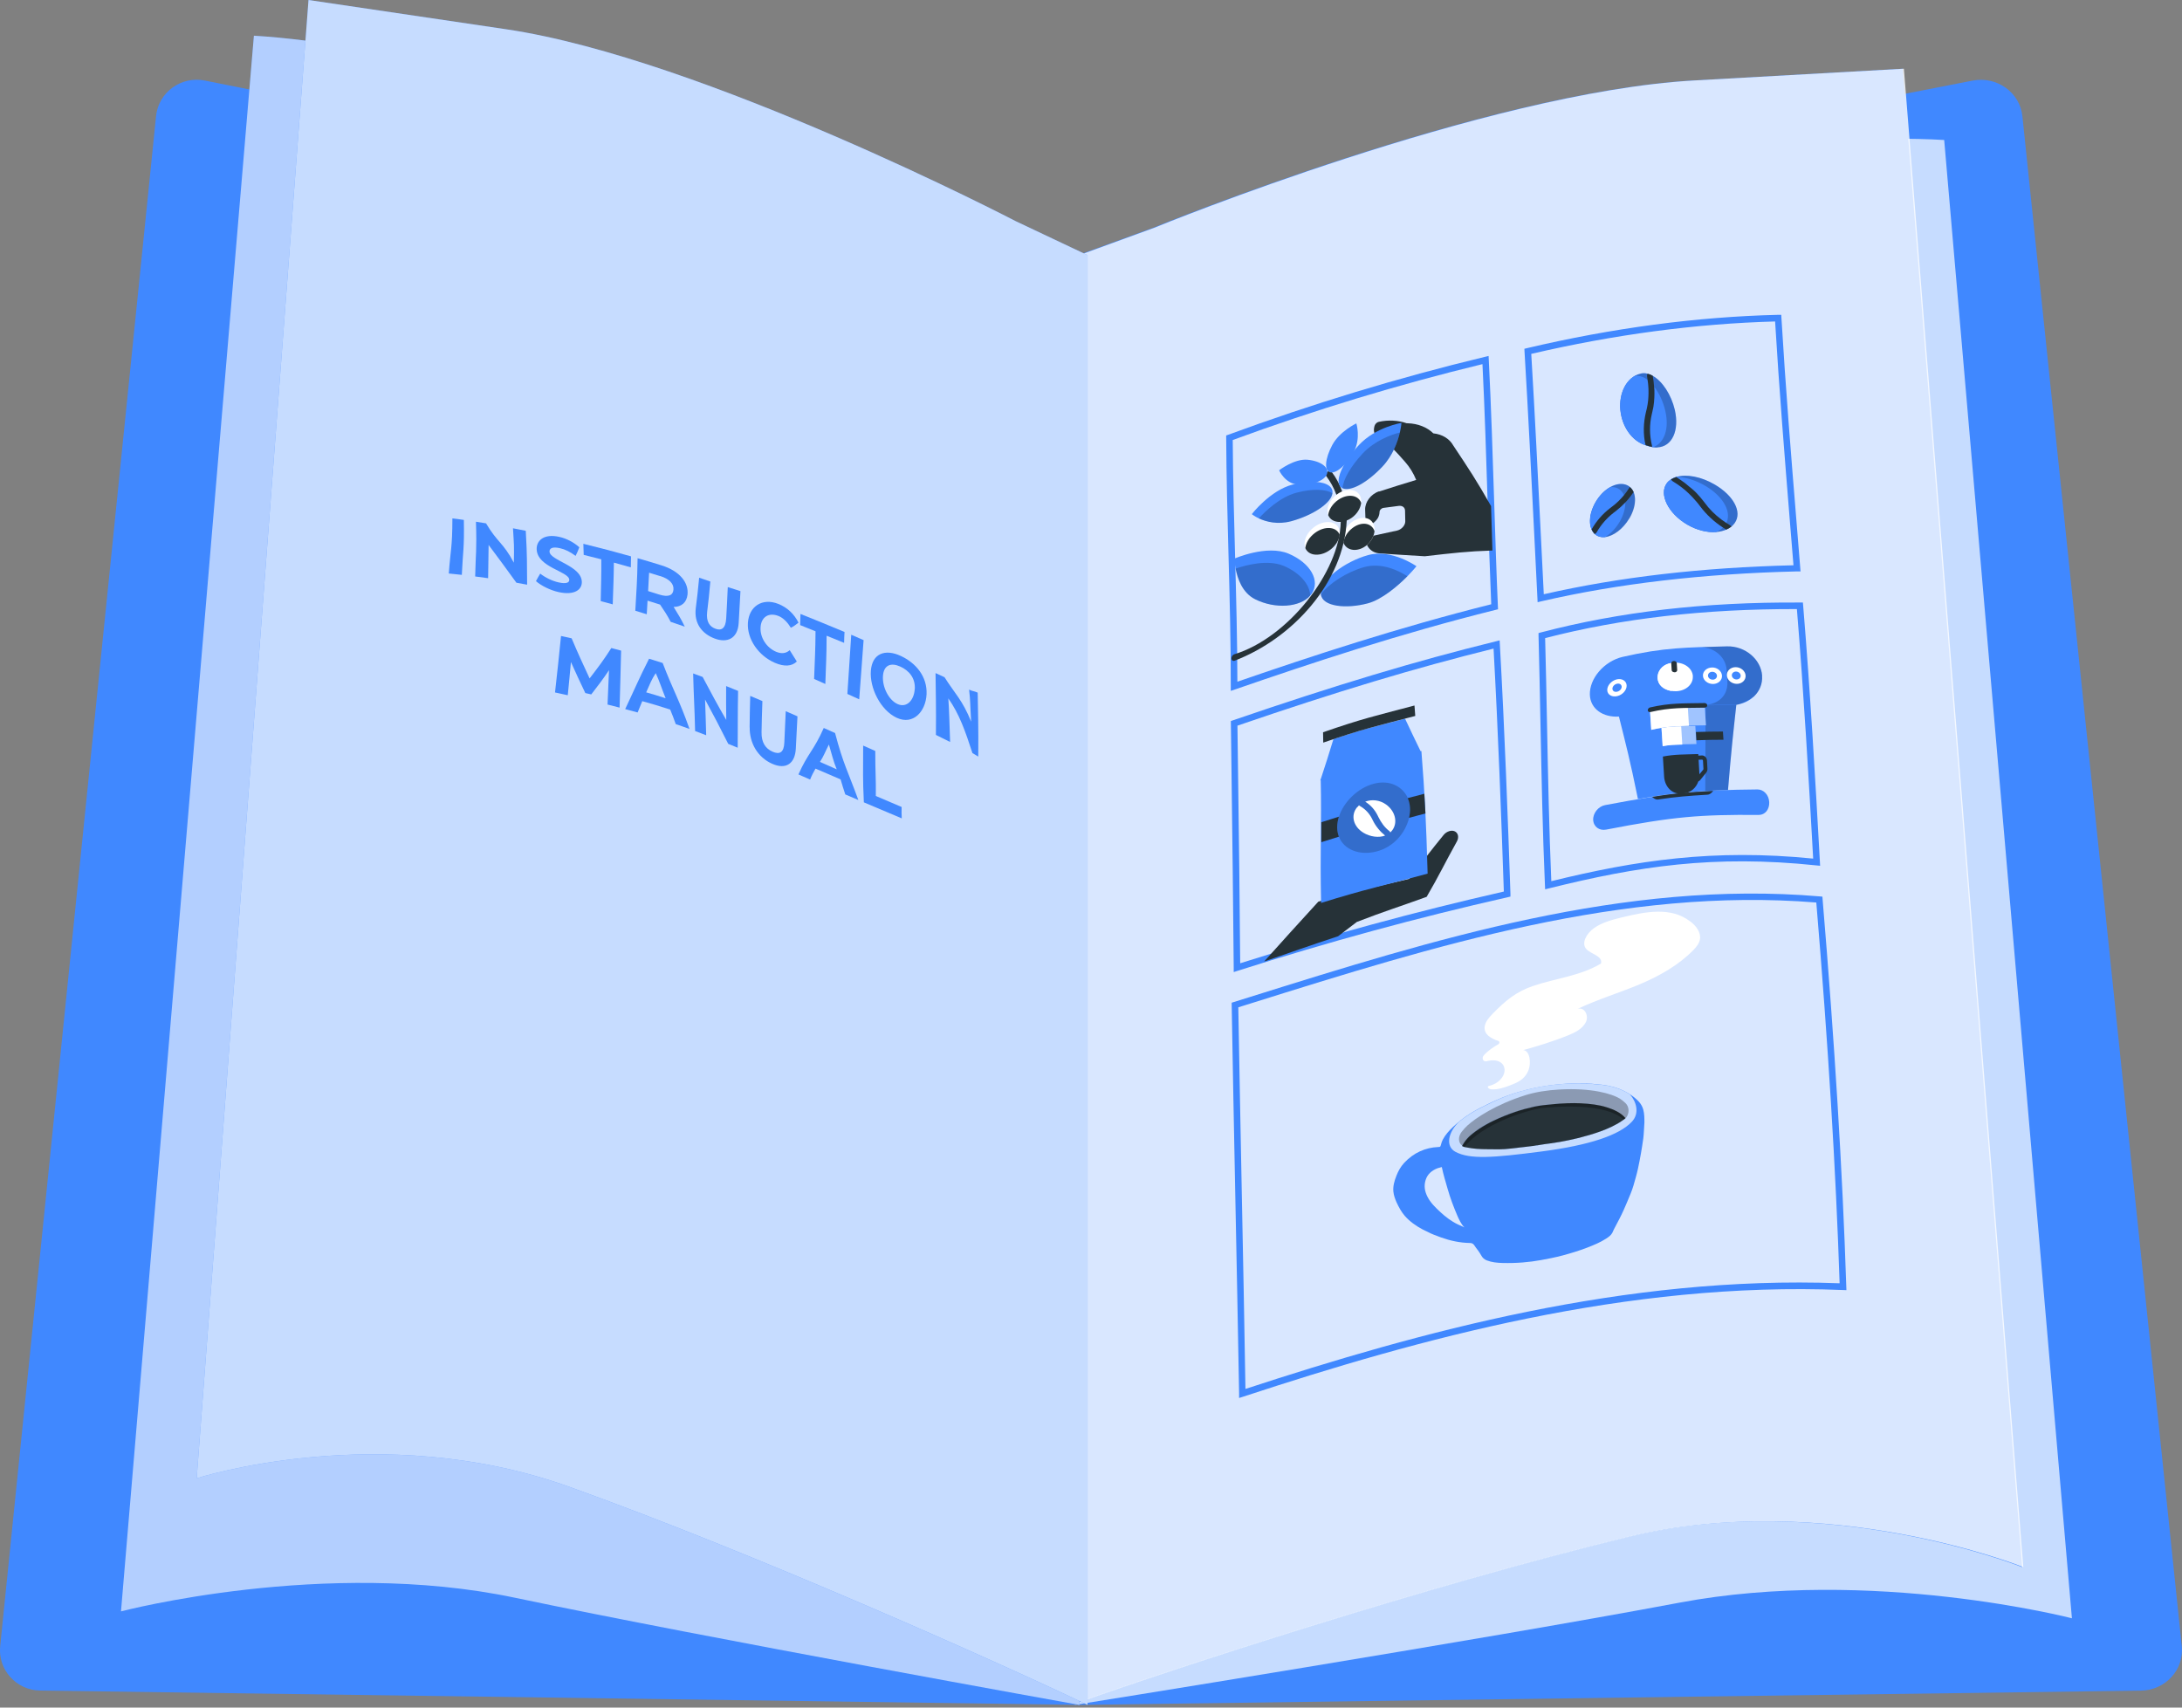 <svg width="69" height="54" viewBox="0 0 69 54" fill="none" xmlns="http://www.w3.org/2000/svg">
<rect x="0" y="0" width="69" height="54" fill="#808080" stroke="none"/>
<path d="M34.091 8.069L62.378 2.549C63.144 2.4 63.874 2.922 63.953 3.673L68.993 52.06C69.07 52.805 68.472 53.454 67.698 53.464L34.089 53.916V8.069H34.091Z" fill="#4088FF"/>
<path d="M33.993 8.202C33.993 8.202 53.147 3.934 61.48 4.427L65.519 51.176C65.519 51.176 59.181 49.539 53.103 50.683C46.854 51.86 33.991 53.914 33.991 53.914V8.202H33.993Z" fill="#4088FF"/>
<path opacity="0.7" d="M33.993 8.202C33.993 8.202 53.147 3.934 61.48 4.427L65.519 51.176C65.519 51.176 59.181 49.539 53.103 50.683C46.854 51.86 33.991 53.914 33.991 53.914V8.202H33.993Z" fill="white"/>
<path d="M36.519 7.181C36.519 7.181 46.935 2.916 53.528 2.545L60.168 2.173L63.945 49.558C63.945 49.558 57.76 47.072 51.417 48.611C45.073 50.149 36.92 52.825 34.133 53.818V8.053L36.519 7.183V7.181Z" fill="#4088FF"/>
<path opacity="0.8" d="M36.556 7.181C36.556 7.181 46.972 2.916 53.565 2.545L60.206 2.173L63.982 49.558C63.982 49.558 57.797 47.072 51.455 48.611C45.11 50.149 36.957 52.825 34.17 53.818V8.053L36.556 7.183V7.181Z" fill="white"/>
<path d="M34.134 8.069L6.474 2.547C5.727 2.398 5.011 2.92 4.935 3.671L0.006 52.058C-0.071 52.803 0.515 53.452 1.272 53.462L34.134 53.914V8.069Z" fill="#4088FF"/>
<path d="M34.135 8.069C34.135 8.069 16.289 1.616 8.029 1.129L3.826 50.958C3.826 50.958 10.278 49.261 16.283 50.526C22.288 51.79 34.137 53.916 34.137 53.916V8.069H34.135Z" fill="#4088FF"/>
<path opacity="0.6" d="M34.135 8.069C34.135 8.069 16.289 1.616 8.029 1.129L3.826 50.958C3.826 50.958 10.278 49.261 16.283 50.526C22.288 51.79 34.137 53.916 34.137 53.916V8.069H34.135Z" fill="white"/>
<path d="M32.117 6.993C32.117 6.993 22.232 1.845 16.003 0.925L9.756 0L6.22 46.749C6.22 46.749 12.024 44.875 17.998 47.017C23.997 49.169 31.738 52.645 34.391 53.914V8.069L32.117 6.993Z" fill="#4088FF"/>
<path opacity="0.7" d="M32.117 6.993C32.117 6.993 22.232 1.845 16.003 0.925L9.756 0L6.22 46.749C6.22 46.749 12.024 44.875 17.998 47.017C23.997 49.169 31.738 52.645 34.391 53.914V8.069L32.117 6.993Z" fill="white"/>
<path d="M38.92 21.847V21.702C38.922 20.314 38.885 18.905 38.848 17.542C38.815 16.331 38.782 15.077 38.775 13.843V13.771L38.844 13.747C41.482 12.775 44.209 11.946 46.951 11.286L47.073 11.257L47.079 11.38C47.154 12.871 47.202 14.387 47.249 15.854C47.284 16.945 47.319 18.074 47.367 19.183L47.371 19.267L47.291 19.287C44.271 20.038 41.437 20.979 39.063 21.8L38.924 21.847H38.92ZM38.982 13.912C38.989 15.122 39.022 16.349 39.055 17.536C39.09 18.854 39.127 20.214 39.129 21.558C41.457 20.754 44.218 19.844 47.156 19.109C47.11 18.027 47.075 16.926 47.042 15.862C46.997 14.436 46.951 12.965 46.879 11.515C44.209 12.163 41.554 12.969 38.982 13.915V13.912Z" fill="#4088FF"/>
<path d="M43.612 15.537C43.351 15.621 43.161 15.879 43.169 16.118C43.175 16.349 43.18 16.464 43.188 16.697C43.188 16.697 43.473 16.552 43.569 16.386C43.61 16.315 43.622 16.245 43.624 16.192C43.624 16.131 43.684 16.069 43.749 16.061C43.935 16.037 44.032 16.024 44.229 15.998C44.345 15.983 44.429 16.045 44.431 16.149C44.434 16.284 44.436 16.352 44.438 16.487C44.44 16.613 44.318 16.748 44.177 16.779C43.745 16.871 43.552 16.912 43.173 16.996C43.182 17.274 43.351 17.481 43.631 17.501C44.156 17.54 44.456 17.552 45.056 17.591C45.928 17.491 46.401 17.434 47.194 17.409C47.175 16.836 47.167 16.556 47.151 16.004C46.695 15.198 46.451 14.833 45.959 14.093C45.837 13.874 45.611 13.735 45.325 13.704C45.125 13.508 44.837 13.395 44.512 13.385C44.5 13.385 44.493 13.385 44.483 13.385C44.214 13.291 43.904 13.274 43.6 13.34C43.542 13.352 43.486 13.405 43.467 13.467C43.434 13.583 43.416 13.761 43.614 13.833C43.809 13.902 44.177 14.318 44.425 14.598C44.576 14.768 44.696 14.962 44.783 15.177C44.297 15.325 44.053 15.4 43.616 15.543L43.612 15.537Z" fill="#263238"/>
<path d="M42.349 15.662C42.306 15.677 42.267 15.662 42.252 15.627C42.178 15.423 42.07 15.23 41.938 15.055C41.911 15.02 41.927 14.96 41.973 14.921C42.02 14.885 42.081 14.883 42.107 14.917C42.248 15.104 42.36 15.308 42.437 15.525C42.451 15.566 42.422 15.623 42.372 15.65C42.364 15.654 42.356 15.658 42.349 15.66V15.662Z" fill="#263238"/>
<path d="M42.364 16.91C42.347 17.07 42.248 17.244 42.08 17.375C41.813 17.583 41.468 17.6 41.319 17.405C41.3 17.383 41.288 17.358 41.277 17.332C41.199 17.135 41.308 16.857 41.548 16.673C41.708 16.55 41.89 16.497 42.041 16.511C42.148 16.521 42.241 16.567 42.301 16.648C42.312 16.661 42.32 16.675 42.326 16.689C42.359 16.755 42.372 16.831 42.364 16.91Z" fill="white"/>
<path d="M42.364 16.91C42.347 17.07 42.248 17.244 42.08 17.375C41.813 17.584 41.468 17.6 41.319 17.405C41.3 17.383 41.288 17.358 41.277 17.332C41.296 17.168 41.401 16.992 41.571 16.861C41.844 16.651 42.182 16.642 42.322 16.837C42.339 16.859 42.353 16.886 42.364 16.91Z" fill="#263238"/>
<path d="M43.467 16.8C43.448 16.962 43.353 17.131 43.208 17.25C42.974 17.44 42.662 17.438 42.523 17.24C42.507 17.215 42.494 17.191 42.484 17.164C42.426 17.011 42.476 16.814 42.604 16.651C42.641 16.603 42.687 16.558 42.736 16.52C42.796 16.473 42.861 16.438 42.925 16.413C43.125 16.337 43.318 16.378 43.413 16.534C43.461 16.61 43.477 16.704 43.465 16.8H43.467Z" fill="white"/>
<path d="M43.466 16.8C43.448 16.961 43.352 17.131 43.208 17.25C42.974 17.44 42.661 17.438 42.523 17.24C42.506 17.215 42.494 17.191 42.483 17.164C42.5 17.002 42.599 16.83 42.759 16.706C43.011 16.507 43.305 16.517 43.431 16.722C43.446 16.747 43.458 16.773 43.466 16.8Z" fill="#263238"/>
<path d="M43.044 15.906C43.024 16.078 42.916 16.26 42.738 16.382C42.473 16.564 42.151 16.548 42.024 16.339C42.016 16.325 42.008 16.309 42.002 16.292C41.919 16.086 42.047 15.791 42.302 15.617C42.577 15.431 42.891 15.458 43.003 15.67C43.04 15.74 43.053 15.822 43.042 15.906H43.044Z" fill="white"/>
<path d="M42.738 16.38C42.473 16.562 42.15 16.546 42.024 16.337C42.016 16.323 42.007 16.306 42.001 16.29C42.02 16.116 42.14 15.928 42.324 15.803C42.599 15.617 42.909 15.644 43.023 15.856C43.032 15.871 43.038 15.887 43.044 15.903C43.023 16.075 42.916 16.257 42.738 16.38Z" fill="#263238"/>
<path d="M42.136 15.572C42.136 15.572 42.136 15.588 42.136 15.597C42.101 15.905 41.532 16.29 40.835 16.482C40.402 16.601 40.032 16.499 39.81 16.395C39.668 16.327 39.585 16.259 39.585 16.259C39.585 16.259 40.164 15.508 40.874 15.324C40.975 15.298 41.073 15.277 41.168 15.263C41.269 15.249 41.364 15.239 41.456 15.236C41.869 15.226 42.145 15.351 42.138 15.572H42.136Z" fill="#4088FF"/>
<g opacity="0.2">
<path d="M40.833 16.48C40.4 16.599 40.03 16.497 39.809 16.392C40.005 16.176 40.469 15.719 41.003 15.58C41.501 15.449 41.93 15.468 42.132 15.597C42.095 15.905 41.528 16.29 40.831 16.483L40.833 16.48Z" fill="black"/>
</g>
<path d="M44.317 13.371C44.317 13.371 44.309 13.495 44.267 13.678C44.199 13.97 44.042 14.41 43.717 14.754C43.224 15.275 42.709 15.55 42.456 15.441C42.438 15.433 42.423 15.425 42.409 15.412C42.256 15.288 42.33 14.964 42.57 14.586C42.632 14.49 42.703 14.389 42.785 14.289C42.843 14.216 42.908 14.144 42.976 14.07C43.508 13.502 44.319 13.373 44.319 13.373L44.317 13.371Z" fill="#4088FF"/>
<g opacity="0.2">
<path d="M44.267 13.678C44.198 13.97 44.041 14.41 43.716 14.754C43.224 15.276 42.709 15.55 42.456 15.441C42.468 15.175 42.711 14.748 43.093 14.339C43.472 13.935 43.985 13.747 44.265 13.678H44.267Z" fill="black"/>
</g>
<path d="M41.96 14.995C41.879 15.208 41.474 15.353 41.053 15.326C40.633 15.298 40.449 14.872 40.449 14.872C40.449 14.872 40.933 14.498 41.351 14.539C41.769 14.58 42.041 14.784 41.96 14.995Z" fill="#4088FF"/>
<path d="M42.062 14.936C42.252 14.987 42.587 14.7 42.813 14.281C43.038 13.861 42.891 13.389 42.891 13.389C42.891 13.389 42.362 13.639 42.13 14.072C41.898 14.504 41.869 14.884 42.062 14.936Z" fill="#4088FF"/>
<path d="M44.793 17.904C44.793 17.904 44.685 18.04 44.505 18.224C44.209 18.526 43.7 18.96 43.258 19.079C42.573 19.263 41.821 19.187 41.77 18.799C41.77 18.786 41.768 18.772 41.768 18.76C41.761 18.34 42.515 17.761 43.26 17.555C44.005 17.348 44.793 17.907 44.793 17.907V17.904Z" fill="#4088FF"/>
<g opacity="0.2">
<path d="M44.505 18.222C44.209 18.525 43.7 18.958 43.257 19.077C42.572 19.261 41.821 19.185 41.77 18.797C42.024 18.451 42.585 18.091 43.133 17.935C43.7 17.774 44.257 18.062 44.503 18.222H44.505Z" fill="black"/>
</g>
<path d="M41.47 18.788C41.457 18.805 41.445 18.821 41.432 18.835C41.109 19.208 40.323 19.267 39.69 18.95C39.278 18.743 39.133 18.287 39.073 17.982C39.038 17.798 39.036 17.665 39.036 17.665C39.036 17.665 40.06 17.215 40.752 17.51C41.443 17.804 41.766 18.373 41.47 18.788Z" fill="#4088FF"/>
<g opacity="0.2">
<path d="M41.432 18.835C41.109 19.21 40.323 19.267 39.69 18.95C39.278 18.743 39.133 18.287 39.073 17.982C39.384 17.874 40.091 17.679 40.605 17.9C41.109 18.119 41.42 18.483 41.432 18.837V18.835Z" fill="black"/>
</g>
<path d="M39.03 20.896C38.981 20.91 38.941 20.875 38.941 20.82C38.941 20.763 38.981 20.707 39.03 20.691C40.711 20.182 42.366 18.099 42.397 16.505C42.397 16.458 42.441 16.409 42.494 16.395C42.546 16.38 42.59 16.409 42.587 16.456C42.496 18.408 40.882 20.192 39.035 20.896H39.03Z" fill="#263238"/>
<path d="M39.013 30.743V30.604C38.996 28.535 38.969 26.432 38.943 24.398L38.922 22.802L38.992 22.778C42.218 21.671 44.782 20.9 47.3 20.282L47.422 20.251L47.429 20.374C47.582 23.115 47.683 25.904 47.764 28.269V28.353L47.683 28.372C44.797 29.026 42.003 29.787 39.145 30.698L39.011 30.741L39.013 30.743ZM39.131 22.948L39.15 24.394C39.176 26.383 39.203 28.437 39.218 30.462C42.007 29.579 44.736 28.836 47.555 28.194C47.476 25.884 47.377 23.179 47.23 20.511C44.774 21.119 42.268 21.871 39.131 22.948Z" fill="#4088FF"/>
<path d="M39.976 30.405C40.609 29.695 40.959 29.315 41.689 28.513C42.883 28.169 43.444 28.059 44.557 27.795C44.987 27.25 45.213 26.938 45.65 26.405C45.697 26.346 45.763 26.303 45.832 26.283C46.047 26.221 46.181 26.41 46.068 26.614C45.693 27.287 45.494 27.713 45.114 28.361C44.211 28.689 43.835 28.797 42.906 29.155C42.67 29.335 42.55 29.425 42.314 29.608C41.341 29.927 40.839 30.111 39.978 30.405H39.976Z" fill="#263238"/>
<path d="M44.948 23.75C45.058 25.168 45.095 25.888 45.145 27.627C43.796 27.997 43.185 28.114 41.776 28.554C41.739 26.878 41.795 26.056 41.764 24.646C43.123 24.192 43.614 24.096 44.946 23.75H44.948Z" fill="#4088FF"/>
<path d="M42.285 26.164C42.285 26.27 42.306 26.369 42.339 26.459C42.117 26.526 42.006 26.561 41.784 26.633C41.784 26.375 41.784 26.248 41.784 26.002C42.008 25.931 42.117 25.894 42.339 25.826C42.304 25.939 42.285 26.052 42.285 26.166V26.164Z" fill="#263238"/>
<path d="M45.041 25.102C45.056 25.346 45.064 25.471 45.076 25.724C44.865 25.782 44.762 25.808 44.557 25.863C44.582 25.757 44.594 25.649 44.588 25.544C44.582 25.432 44.557 25.331 44.516 25.239C44.721 25.186 44.826 25.16 45.039 25.102H45.041Z" fill="#263238"/>
<path opacity="0.2" d="M44.59 25.544C44.596 25.648 44.584 25.757 44.559 25.863C44.441 26.344 44.069 26.788 43.527 26.927C42.982 27.066 42.494 26.862 42.341 26.461C42.308 26.371 42.287 26.272 42.287 26.166C42.287 26.053 42.304 25.939 42.341 25.826C42.49 25.356 42.943 24.916 43.44 24.785C43.934 24.654 44.35 24.861 44.522 25.241C44.563 25.331 44.588 25.434 44.594 25.546L44.59 25.544Z" fill="black"/>
<path d="M42.917 25.53C42.935 25.507 42.956 25.487 42.977 25.466C42.981 25.474 42.987 25.479 42.995 25.483C42.999 25.485 42.999 25.487 43.004 25.489C43.173 25.585 43.301 25.72 43.388 25.894C43.399 25.914 43.403 25.925 43.413 25.945C43.506 26.133 43.641 26.295 43.8 26.424C43.61 26.497 43.333 26.469 43.111 26.332C42.788 26.133 42.706 25.777 42.915 25.528L42.917 25.53Z" fill="white"/>
<path d="M44.021 26.262C44.005 26.285 43.984 26.307 43.963 26.326C43.961 26.309 43.953 26.297 43.939 26.285C43.785 26.168 43.676 26.015 43.589 25.839C43.578 25.818 43.574 25.808 43.564 25.788C43.473 25.605 43.343 25.458 43.171 25.352C43.382 25.27 43.632 25.299 43.829 25.44C44.119 25.646 44.214 26.011 44.023 26.262H44.021Z" fill="white"/>
<path d="M44.923 23.756C44.724 23.345 44.625 23.142 44.431 22.727C43.468 22.979 43.135 23.048 42.167 23.373C42.01 23.885 41.931 24.137 41.763 24.646C41.759 24.66 41.757 24.666 41.751 24.681C43.113 24.224 43.603 24.13 44.936 23.785C44.929 23.772 44.927 23.766 44.921 23.754L44.923 23.756Z" fill="#4088FF"/>
<path d="M44.754 22.641C43.506 22.968 43.09 23.054 41.844 23.484C41.842 23.353 41.84 23.288 41.838 23.157C43.075 22.727 43.481 22.641 44.729 22.311C44.739 22.445 44.743 22.51 44.754 22.643V22.641Z" fill="#263238"/>
<path d="M48.623 19.046L48.617 18.923C48.584 18.273 48.553 17.624 48.52 16.973C48.424 15.054 48.327 13.068 48.209 11.116L48.205 11.03L48.29 11.009C50.988 10.373 53.66 10.017 56.228 9.956H56.327L56.333 10.052C56.462 12.218 56.639 14.414 56.813 16.538L56.937 18.07H56.828C53.871 18.14 51.15 18.457 48.743 19.015L48.623 19.044V19.046ZM48.422 11.191C48.538 13.117 48.633 15.073 48.727 16.965C48.755 17.575 48.786 18.183 48.818 18.792C51.21 18.248 53.796 17.947 56.714 17.876L56.606 16.558C56.437 14.465 56.261 12.304 56.133 10.166C53.637 10.234 51.042 10.58 48.422 11.191Z" fill="#4088FF"/>
<path d="M51.522 16.392C51.324 16.728 51.017 16.955 50.753 16.984C50.668 16.992 50.587 16.982 50.515 16.945C50.221 16.799 50.198 16.315 50.457 15.873C50.581 15.662 50.746 15.498 50.918 15.402C51.106 15.296 51.301 15.271 51.458 15.345C51.756 15.49 51.785 15.95 51.522 16.392Z" fill="#4088FF"/>
<g opacity="0.2">
<path d="M51.525 16.395C51.326 16.728 51.02 16.957 50.755 16.986C50.67 16.994 50.587 16.982 50.519 16.949C50.488 16.933 50.459 16.914 50.434 16.89C50.43 16.888 50.424 16.881 50.42 16.877C50.407 16.865 50.397 16.853 50.387 16.839C50.387 16.839 50.387 16.837 50.387 16.834C50.364 16.808 50.347 16.777 50.333 16.744C50.327 16.73 50.32 16.714 50.314 16.699C50.308 16.685 50.304 16.667 50.3 16.652C50.296 16.638 50.291 16.624 50.291 16.609C50.287 16.589 50.285 16.566 50.283 16.544C50.277 16.444 50.285 16.333 50.316 16.219C50.339 16.135 50.372 16.049 50.413 15.963C50.428 15.934 50.443 15.903 50.461 15.877C50.583 15.666 50.751 15.502 50.923 15.406C51.109 15.302 51.307 15.273 51.463 15.349C51.496 15.365 51.523 15.384 51.547 15.406C51.599 15.449 51.636 15.502 51.663 15.566C51.752 15.777 51.709 16.094 51.529 16.399L51.525 16.395Z" fill="black"/>
</g>
<path d="M51.398 15.889C51.398 16.069 51.344 16.284 51.222 16.493C51.098 16.708 50.929 16.881 50.755 16.986C50.67 16.994 50.587 16.982 50.519 16.949C50.488 16.933 50.459 16.914 50.434 16.89C50.43 16.888 50.424 16.881 50.42 16.877C50.407 16.865 50.397 16.853 50.386 16.838C50.386 16.838 50.386 16.837 50.386 16.834C50.364 16.808 50.347 16.777 50.333 16.744C50.326 16.73 50.32 16.714 50.314 16.699C50.308 16.685 50.304 16.667 50.3 16.652C50.295 16.638 50.291 16.624 50.291 16.609C50.287 16.589 50.285 16.566 50.283 16.544C50.277 16.444 50.287 16.333 50.316 16.219C50.337 16.137 50.372 16.049 50.413 15.963C50.428 15.934 50.442 15.903 50.461 15.877C50.583 15.666 50.751 15.502 50.922 15.406C51.007 15.396 51.088 15.41 51.16 15.445C51.251 15.49 51.318 15.568 51.357 15.662C51.384 15.727 51.4 15.807 51.403 15.891L51.398 15.889Z" fill="#4088FF"/>
<path d="M51.659 15.562C51.58 15.676 51.493 15.787 51.398 15.889C51.305 15.987 51.201 16.081 51.09 16.167C51.065 16.188 51.05 16.198 51.025 16.216C50.808 16.386 50.626 16.595 50.487 16.838C50.473 16.861 50.452 16.877 50.431 16.887C50.427 16.885 50.421 16.879 50.417 16.875C50.405 16.863 50.394 16.851 50.384 16.836C50.384 16.836 50.384 16.835 50.384 16.832C50.361 16.806 50.345 16.775 50.33 16.742C50.483 16.474 50.68 16.249 50.918 16.067C50.943 16.047 50.957 16.036 50.982 16.018C51.123 15.912 51.245 15.791 51.354 15.66C51.414 15.586 51.47 15.51 51.52 15.429C51.526 15.418 51.532 15.41 51.543 15.404C51.594 15.447 51.632 15.5 51.659 15.564V15.562Z" fill="#263238"/>
<path d="M52.409 14.152C52.365 14.154 52.322 14.152 52.278 14.144C52.266 14.142 52.253 14.14 52.239 14.136C52.173 14.123 52.102 14.099 52.036 14.078C51.684 13.972 51.382 13.628 51.275 13.168C51.148 12.628 51.335 12.086 51.711 11.879C51.769 11.846 51.835 11.824 51.904 11.809C51.978 11.793 52.038 11.801 52.102 11.82C52.158 11.832 52.214 11.854 52.266 11.887C52.57 12.057 52.849 12.482 52.961 12.959C53.112 13.616 52.876 14.127 52.411 14.148L52.409 14.152Z" fill="#4088FF"/>
<g opacity="0.2">
<path d="M52.409 14.152C52.365 14.154 52.322 14.152 52.278 14.144C52.266 14.142 52.253 14.14 52.239 14.136C52.173 14.123 52.102 14.099 52.036 14.078C51.684 13.972 51.382 13.628 51.275 13.168C51.148 12.628 51.335 12.086 51.711 11.879C51.769 11.846 51.835 11.824 51.904 11.809C51.978 11.793 52.038 11.801 52.102 11.82C52.158 11.832 52.214 11.854 52.266 11.887C52.57 12.057 52.849 12.482 52.961 12.959C53.112 13.616 52.876 14.127 52.411 14.148L52.409 14.152Z" fill="black"/>
</g>
<path d="M52.276 14.144C52.264 14.142 52.251 14.14 52.237 14.136C52.17 14.123 52.1 14.099 52.034 14.078C51.682 13.972 51.38 13.628 51.272 13.168C51.146 12.628 51.326 12.084 51.709 11.879C51.85 11.879 51.988 11.922 52.1 12.012C52.172 12.071 52.243 12.143 52.307 12.227C52.464 12.429 52.595 12.703 52.661 12.994C52.791 13.559 52.63 14.015 52.274 14.142L52.276 14.144Z" fill="#4088FF"/>
<path d="M52.309 12.227C52.309 12.227 52.309 12.243 52.311 12.274C52.311 12.3 52.313 12.313 52.316 12.339C52.316 12.343 52.316 12.345 52.316 12.348C52.32 12.47 52.316 12.669 52.286 12.857C52.282 12.88 52.278 12.906 52.272 12.929C52.272 12.935 52.268 12.943 52.266 12.951C52.264 12.97 52.26 12.988 52.255 13.006C52.247 13.043 52.241 13.064 52.233 13.101C52.158 13.424 52.158 13.753 52.239 14.089C52.243 14.105 52.241 14.121 52.239 14.134C52.171 14.121 52.104 14.097 52.036 14.076C51.955 13.733 51.968 13.368 52.048 13.035C52.059 12.998 52.063 12.98 52.071 12.941C52.078 12.914 52.084 12.888 52.088 12.861C52.088 12.861 52.088 12.86 52.088 12.857C52.094 12.836 52.098 12.816 52.1 12.796C52.108 12.746 52.115 12.697 52.119 12.652C52.133 12.491 52.131 12.35 52.129 12.327V12.323C52.129 12.303 52.129 12.294 52.127 12.274C52.123 12.186 52.115 12.098 52.1 12.01C52.096 11.973 52.09 11.934 52.084 11.895C52.08 11.867 52.086 11.838 52.1 11.818C52.156 11.83 52.212 11.852 52.264 11.885C52.284 11.998 52.299 12.11 52.305 12.221L52.309 12.227Z" fill="#263238"/>
<path d="M54.86 16.535C54.742 16.705 54.526 16.806 54.268 16.824C53.993 16.844 53.666 16.769 53.353 16.587C52.751 16.235 52.455 15.627 52.708 15.283C52.778 15.187 52.883 15.12 53.01 15.081C53.333 14.985 53.8 15.073 54.224 15.322C54.816 15.668 55.1 16.186 54.858 16.535H54.86Z" fill="#4088FF"/>
<g opacity="0.2">
<path d="M54.857 16.536C54.828 16.579 54.793 16.617 54.752 16.65C54.706 16.689 54.65 16.722 54.588 16.746C54.493 16.789 54.386 16.814 54.268 16.824C53.992 16.845 53.663 16.769 53.355 16.589C52.753 16.239 52.457 15.625 52.707 15.284C52.745 15.232 52.792 15.189 52.848 15.157C52.896 15.126 52.947 15.101 53.005 15.087C53.005 15.087 53.01 15.083 53.011 15.085C53.334 14.987 53.802 15.077 54.226 15.326C54.818 15.672 55.102 16.188 54.859 16.54L54.857 16.536Z" fill="black"/>
</g>
<path d="M54.56 16.595C54.491 16.697 54.39 16.775 54.266 16.826C53.991 16.846 53.664 16.771 53.351 16.589C52.749 16.237 52.453 15.629 52.706 15.285C52.776 15.189 52.882 15.122 53.008 15.083C53.291 15.087 53.618 15.183 53.924 15.363C54.516 15.711 54.798 16.235 54.558 16.597L54.56 16.595Z" fill="#4088FF"/>
<path d="M53.387 15.361C53.365 15.342 53.344 15.326 53.328 15.312C53.342 15.324 53.359 15.334 53.373 15.347C53.379 15.351 53.383 15.357 53.387 15.361Z" fill="white"/>
<path d="M54.753 16.65C54.705 16.689 54.651 16.721 54.589 16.746C54.554 16.726 54.519 16.705 54.484 16.683C54.204 16.5 53.962 16.276 53.766 16.016C53.741 15.983 53.728 15.966 53.703 15.934C53.689 15.915 53.672 15.897 53.658 15.879C53.463 15.643 53.277 15.492 53.252 15.471C53.252 15.471 53.252 15.471 53.139 15.383C53.062 15.324 52.977 15.271 52.892 15.218C52.867 15.201 52.849 15.179 52.845 15.154C52.909 15.126 52.94 15.111 53.002 15.085C53.079 15.132 53.151 15.179 53.221 15.232C53.234 15.24 53.246 15.25 53.261 15.259C53.263 15.263 53.267 15.263 53.271 15.267C53.285 15.279 53.304 15.296 53.327 15.312C53.346 15.326 53.364 15.345 53.387 15.361C53.387 15.361 53.388 15.362 53.389 15.365C53.42 15.392 53.459 15.422 53.505 15.459C53.708 15.627 53.855 15.834 54.01 16.03C54.012 16.034 54.014 16.034 54.016 16.038C54.181 16.23 54.372 16.396 54.589 16.537C54.63 16.564 54.672 16.588 54.715 16.613C54.73 16.623 54.744 16.636 54.751 16.65H54.753Z" fill="#263238"/>
<path d="M48.861 28.124L48.855 27.999C48.781 26.307 48.748 24.586 48.714 22.923C48.696 21.984 48.677 21.043 48.652 20.102V20.02L48.729 19.999C51.218 19.347 53.896 19.036 56.917 19.054H57.012L57.02 19.148C57.246 21.884 57.405 24.656 57.55 27.258L57.556 27.379L57.436 27.367C54.198 27.027 51.8 27.393 48.983 28.093L48.859 28.124H48.861ZM48.861 20.177C48.886 21.092 48.903 22.004 48.921 22.919C48.952 24.539 48.986 26.215 49.056 27.866C51.736 27.207 54.188 26.837 57.337 27.152C57.196 24.615 57.039 21.92 56.822 19.261C53.892 19.255 51.285 19.553 48.861 20.179V20.177Z" fill="#4088FF"/>
<path d="M54.642 24.985C53.528 25.024 52.974 25.065 51.796 25.269C51.542 24.021 51.417 23.549 51.182 22.612C52.715 22.219 53.458 22.213 54.913 22.225C54.805 23.209 54.749 23.706 54.644 24.985H54.642Z" fill="#4088FF"/>
<g opacity="0.2">
<path d="M54.906 22.299C54.521 22.297 54.33 22.299 53.935 22.305C53.929 23.258 53.927 23.756 53.925 25.014C54.217 24.997 54.359 24.991 54.641 24.983C54.746 23.743 54.8 23.256 54.906 22.299Z" fill="black"/>
</g>
<path d="M55.721 21.37C55.74 21.622 55.641 21.853 55.473 22.016C55.469 22.02 55.467 22.023 55.462 22.025C55.462 22.025 55.462 22.026 55.46 22.029C55.34 22.141 55.185 22.225 55.009 22.266C54.974 22.276 54.941 22.282 54.904 22.287C54.885 22.291 54.867 22.293 54.85 22.295C54.815 22.295 54.778 22.299 54.742 22.299C53.445 22.293 52.766 22.287 51.415 22.626C51.34 22.645 51.262 22.657 51.191 22.661C50.695 22.69 50.291 22.422 50.275 21.971C50.267 21.714 50.38 21.446 50.569 21.229C50.755 21.012 51.02 20.842 51.307 20.774C52.613 20.474 53.329 20.474 54.616 20.441C55.187 20.427 55.686 20.85 55.723 21.37H55.721Z" fill="#4088FF"/>
<g opacity="0.2">
<path d="M55.721 21.37C55.739 21.622 55.64 21.853 55.472 22.017C55.468 22.021 55.466 22.023 55.462 22.025C55.313 22.139 55.131 22.223 55.009 22.266C54.968 22.28 54.93 22.289 54.904 22.293C54.897 22.295 54.889 22.295 54.885 22.293C54.471 22.289 54.266 22.291 53.838 22.297C53.989 22.295 54.115 22.268 54.221 22.223C54.508 22.1 54.645 21.841 54.624 21.542C54.614 21.395 54.61 21.321 54.599 21.176C54.572 20.793 54.235 20.486 53.805 20.466C54.136 20.451 54.295 20.447 54.616 20.439C55.187 20.425 55.686 20.848 55.723 21.368L55.721 21.37Z" fill="black"/>
</g>
<path d="M53.61 22.956C53.624 23.179 53.63 23.293 53.645 23.529C53.223 23.543 52.944 23.525 52.577 23.598C52.563 23.359 52.554 23.244 52.54 23.019C52.906 22.942 53.188 22.966 53.608 22.956H53.61Z" fill="#4088FF"/>
<path d="M53.61 22.956C53.624 23.179 53.63 23.293 53.645 23.529C53.223 23.543 52.944 23.525 52.577 23.598C52.563 23.359 52.554 23.244 52.54 23.019C52.906 22.942 53.188 22.966 53.608 22.956H53.61Z" fill="#4088FF"/>
<g opacity="0.5">
<path d="M53.61 22.956C53.624 23.179 53.63 23.293 53.645 23.529C53.223 23.543 52.944 23.525 52.577 23.598C52.563 23.359 52.554 23.244 52.54 23.019C52.906 22.942 53.188 22.966 53.608 22.956H53.61Z" fill="white"/>
</g>
<path d="M53.163 22.97C53.177 23.193 53.184 23.31 53.198 23.547C52.944 23.559 52.79 23.555 52.577 23.598C52.563 23.359 52.554 23.244 52.54 23.019C52.753 22.974 52.906 22.98 53.161 22.97H53.163Z" fill="white"/>
<path d="M55.947 25.368C55.953 25.483 55.918 25.585 55.86 25.656C55.8 25.728 55.715 25.771 55.62 25.771C53.749 25.757 52.913 25.824 50.792 26.235C50.575 26.278 50.391 26.145 50.38 25.928C50.376 25.82 50.417 25.712 50.486 25.628C50.554 25.544 50.651 25.48 50.759 25.46C52.874 25.059 53.71 24.983 55.578 24.965C55.769 24.965 55.936 25.135 55.947 25.366V25.368Z" fill="#4088FF"/>
<path d="M53.531 21.384C53.548 21.634 53.318 21.849 53.002 21.859C52.946 21.859 52.89 21.857 52.838 21.847C52.592 21.8 52.432 21.654 52.418 21.45C52.404 21.245 52.542 21.045 52.782 20.979C52.834 20.965 52.888 20.957 52.944 20.955C53.26 20.94 53.517 21.133 53.533 21.382L53.531 21.384Z" fill="#4088FF"/>
<path d="M53.531 21.384C53.548 21.634 53.318 21.849 53.002 21.859C52.946 21.859 52.89 21.857 52.838 21.847C52.592 21.8 52.432 21.654 52.418 21.45C52.404 21.245 52.542 21.045 52.782 20.979C52.834 20.965 52.888 20.957 52.944 20.955C53.26 20.94 53.517 21.133 53.533 21.382L53.531 21.384Z" fill="white"/>
<path d="M53.221 21.395C53.235 21.601 53.076 21.783 52.838 21.849C52.592 21.802 52.432 21.656 52.418 21.452C52.404 21.247 52.542 21.047 52.782 20.981C53.029 21.024 53.209 21.19 53.223 21.395H53.221Z" fill="white"/>
<path d="M53.907 22.309C53.923 22.554 53.931 22.679 53.946 22.937C53.259 22.949 52.862 22.935 52.218 23.08C52.202 22.82 52.193 22.694 52.177 22.448C52.82 22.301 53.222 22.319 53.907 22.309Z" fill="#4088FF"/>
<g opacity="0.5">
<path d="M53.907 22.309C53.923 22.554 53.931 22.679 53.946 22.937C53.259 22.949 52.862 22.935 52.218 23.08C52.202 22.82 52.193 22.694 52.177 22.448C52.82 22.301 53.222 22.319 53.907 22.309Z" fill="white"/>
</g>
<path d="M53.37 22.322C53.386 22.567 53.395 22.692 53.409 22.952C52.915 22.968 52.662 22.98 52.215 23.081C52.199 22.821 52.19 22.694 52.174 22.448C52.621 22.346 52.873 22.336 53.37 22.322Z" fill="white"/>
<path d="M54.374 21.364C54.382 21.47 54.289 21.558 54.167 21.56C54.045 21.56 53.939 21.478 53.931 21.372C53.925 21.266 54.018 21.178 54.14 21.176C54.262 21.174 54.365 21.257 54.374 21.364Z" fill="#4088FF"/>
<path d="M55.121 21.362C55.129 21.47 55.038 21.556 54.916 21.556C54.794 21.556 54.692 21.468 54.684 21.362C54.676 21.256 54.769 21.168 54.889 21.168C55.009 21.168 55.112 21.256 55.121 21.362Z" fill="#4088FF"/>
<path d="M51.357 21.693C51.363 21.8 51.268 21.912 51.144 21.945C51.017 21.978 50.912 21.916 50.906 21.808C50.899 21.7 50.999 21.587 51.123 21.556C51.247 21.526 51.352 21.587 51.359 21.693H51.357Z" fill="#4088FF"/>
<path d="M54.5 23.393C54.165 23.393 53.995 23.398 53.645 23.41C53.639 23.303 53.635 23.252 53.629 23.148C53.981 23.138 54.148 23.136 54.483 23.134C54.49 23.236 54.494 23.289 54.5 23.393Z" fill="#263238"/>
<path d="M53.913 22.379C53.228 22.391 52.829 22.37 52.187 22.518C52.146 22.528 52.109 22.503 52.106 22.463C52.105 22.424 52.136 22.383 52.177 22.372C52.818 22.225 53.22 22.246 53.903 22.233C53.946 22.233 53.985 22.264 53.987 22.303C53.99 22.342 53.956 22.375 53.911 22.377L53.913 22.379Z" fill="#263238"/>
<path d="M54.172 21.63C54.006 21.632 53.861 21.517 53.851 21.374C53.841 21.231 53.971 21.112 54.137 21.108C54.302 21.104 54.443 21.218 54.453 21.364C54.464 21.509 54.337 21.628 54.172 21.63ZM54.145 21.245C54.066 21.245 54.006 21.302 54.011 21.372C54.015 21.439 54.083 21.495 54.162 21.493C54.24 21.493 54.3 21.435 54.294 21.366C54.29 21.298 54.222 21.243 54.145 21.245Z" fill="white"/>
<path d="M54.923 21.626C54.759 21.626 54.618 21.507 54.608 21.362C54.598 21.217 54.722 21.098 54.885 21.098C55.049 21.098 55.19 21.217 55.2 21.362C55.21 21.507 55.086 21.626 54.923 21.626ZM54.896 21.237C54.819 21.237 54.759 21.294 54.765 21.362C54.769 21.431 54.836 21.487 54.914 21.487C54.991 21.487 55.051 21.431 55.045 21.362C55.041 21.292 54.972 21.237 54.896 21.237Z" fill="white"/>
<path d="M51.148 22.012C50.978 22.055 50.832 21.973 50.825 21.828C50.819 21.683 50.952 21.529 51.119 21.486C51.287 21.444 51.43 21.529 51.438 21.673C51.446 21.816 51.318 21.969 51.148 22.012ZM51.127 21.623C51.047 21.644 50.985 21.716 50.989 21.785C50.993 21.855 51.061 21.894 51.142 21.873C51.223 21.853 51.285 21.781 51.281 21.712C51.276 21.642 51.208 21.603 51.13 21.623H51.127Z" fill="white"/>
<path d="M52.954 21.259C52.907 21.259 52.865 21.233 52.863 21.196C52.857 21.106 52.855 21.061 52.849 20.973C52.847 20.936 52.884 20.905 52.931 20.903C52.979 20.901 53.018 20.93 53.023 20.967C53.029 21.057 53.031 21.1 53.037 21.19C53.039 21.227 53.004 21.259 52.956 21.262L52.954 21.259Z" fill="#263238"/>
<path d="M53.811 23.891C53.77 23.891 53.749 23.893 53.706 23.895C53.706 23.874 53.706 23.866 53.703 23.846C53.261 23.862 52.969 23.85 52.584 23.925C52.599 24.169 52.607 24.296 52.623 24.558C52.642 24.875 52.872 25.122 53.17 25.096C53.201 25.094 53.217 25.092 53.248 25.09C53.463 25.071 53.635 24.914 53.706 24.711C53.73 24.701 53.751 24.687 53.768 24.664C53.842 24.57 53.879 24.525 53.954 24.433C53.981 24.4 53.995 24.355 53.993 24.31C53.987 24.204 53.985 24.151 53.979 24.046C53.972 23.956 53.9 23.887 53.813 23.889L53.811 23.891ZM53.867 24.316C53.867 24.316 53.865 24.335 53.859 24.341C53.811 24.398 53.786 24.427 53.739 24.486C53.739 24.48 53.739 24.474 53.739 24.468C53.728 24.286 53.724 24.198 53.714 24.026C53.755 24.026 53.778 24.024 53.819 24.022C53.836 24.022 53.852 24.036 53.852 24.052C53.859 24.157 53.861 24.21 53.867 24.316Z" fill="#263238"/>
<path d="M52.427 25.284C53.011 25.196 53.371 25.169 53.996 25.131C54.097 25.125 54.174 25.012 54.174 25.012C53.408 25.053 52.992 25.079 52.247 25.2C52.247 25.2 52.334 25.296 52.427 25.284Z" fill="#263238"/>
<path d="M44.062 37.683C44.074 37.802 44.114 37.912 44.161 38.019C44.232 38.172 44.312 38.323 44.424 38.452C44.573 38.622 44.77 38.765 44.995 38.884C45.004 38.888 45.138 38.95 45.146 38.956C45.279 39.029 45.428 39.08 45.575 39.134C45.86 39.236 46.166 39.303 46.483 39.308C46.547 39.308 46.587 39.332 46.618 39.377C46.653 39.437 46.7 39.49 46.74 39.545C46.773 39.594 46.808 39.641 46.835 39.692C46.874 39.768 46.93 39.825 47.015 39.858C47.172 39.919 47.348 39.936 47.511 39.94C47.954 39.952 48.368 39.915 48.732 39.848C48.921 39.813 49.185 39.764 49.421 39.7C49.676 39.631 49.937 39.553 50.195 39.453C50.4 39.373 50.607 39.289 50.795 39.166C50.874 39.115 50.947 39.06 50.988 38.982C51.009 38.941 51.019 38.902 51.042 38.864C51.102 38.749 51.162 38.634 51.22 38.524C51.309 38.352 51.385 38.176 51.458 38.002C51.528 37.834 51.605 37.663 51.654 37.491C51.704 37.315 51.758 37.137 51.797 36.955C51.863 36.648 51.919 36.331 51.965 35.999C51.985 35.846 51.987 35.662 52 35.496C52 35.365 52 35.226 51.965 35.093C51.94 35.001 51.894 34.917 51.83 34.845C51.652 34.653 51.431 34.522 51.193 34.43C50.967 34.344 50.727 34.303 50.485 34.287C50.382 34.281 50.282 34.262 50.181 34.258C48.418 34.211 47.294 34.8 47.096 34.894C46.889 34.993 46.673 35.099 46.462 35.234C46.274 35.353 46.1 35.494 45.937 35.649C45.815 35.764 45.703 35.891 45.626 36.036C45.597 36.091 45.581 36.144 45.566 36.202C45.546 36.269 45.546 36.271 45.477 36.273C45.08 36.29 44.703 36.451 44.403 36.775C44.29 36.897 44.215 37.036 44.161 37.174C44.091 37.347 44.045 37.519 44.062 37.683ZM47.035 36.345C46.818 36.345 46.597 36.333 46.384 36.29C46.332 36.279 46.276 36.275 46.235 36.245C46.235 36.245 46.326 36.048 46.526 35.88C46.607 35.815 46.69 35.752 46.775 35.696C46.924 35.598 47.077 35.512 47.23 35.439C47.462 35.328 47.698 35.236 47.915 35.16C48.128 35.087 48.321 35.038 48.513 34.995C48.687 34.956 48.906 34.935 49.134 34.913C49.407 34.888 49.724 34.874 49.986 34.886C50.27 34.901 50.551 34.929 50.814 35.013C51.029 35.081 51.257 35.179 51.404 35.355C51.398 35.361 51.391 35.365 51.385 35.371C51.364 35.389 51.344 35.406 51.323 35.42C51.267 35.463 51.207 35.5 51.147 35.533C50.917 35.664 50.667 35.76 50.421 35.84C50.363 35.858 50.305 35.876 50.249 35.893C50.216 35.903 50.185 35.913 50.152 35.919C49.964 35.975 49.775 36.018 49.589 36.056C49.407 36.095 49.219 36.13 49.035 36.153C48.892 36.171 48.724 36.196 48.614 36.216C48.604 36.216 48.598 36.218 48.592 36.216C48.59 36.22 48.585 36.216 48.579 36.218C48.554 36.222 48.542 36.224 48.517 36.23C48.368 36.249 48.209 36.267 48.047 36.286C47.903 36.302 47.749 36.325 47.594 36.335C47.414 36.347 47.23 36.339 47.04 36.339L47.035 36.345ZM45.082 37.315C45.136 37.143 45.26 37.022 45.457 36.944C45.473 36.938 45.527 36.922 45.593 36.906C45.643 37.149 45.715 37.374 45.777 37.595C45.86 37.888 45.968 38.172 46.084 38.442C46.117 38.52 46.214 38.737 46.311 38.815C46.28 38.8 46.142 38.739 46.1 38.72C45.891 38.62 45.715 38.483 45.554 38.336C45.391 38.186 45.227 38.027 45.132 37.83C45.059 37.679 45.02 37.511 45.082 37.315Z" fill="#4088FF"/>
<path opacity="0.7" d="M46.025 36.425C46.485 36.67 47.219 36.613 48.755 36.413C50.292 36.212 51.207 35.891 51.6 35.477C51.861 35.203 51.739 34.831 51.546 34.612C51.434 34.538 51.315 34.479 51.19 34.432C50.965 34.346 50.727 34.305 50.483 34.291C50.381 34.285 50.28 34.264 50.178 34.262C48.407 34.205 47.292 34.806 47.095 34.901C46.886 34.999 46.673 35.105 46.462 35.238C46.35 35.31 46.243 35.387 46.139 35.473C45.804 35.792 45.69 36.247 46.028 36.427L46.025 36.425ZM46.232 36.243C46.232 36.243 46.321 36.046 46.522 35.88C46.603 35.813 46.685 35.752 46.77 35.694C46.921 35.594 47.075 35.51 47.228 35.437C47.457 35.328 47.695 35.234 47.91 35.16C48.126 35.087 48.318 35.038 48.509 34.995C48.684 34.956 48.9 34.935 49.129 34.915C49.403 34.89 49.719 34.876 49.982 34.888C50.265 34.901 50.543 34.933 50.807 35.015C51.025 35.083 51.25 35.181 51.397 35.357C51.391 35.363 51.387 35.367 51.381 35.373C51.36 35.394 51.339 35.41 51.317 35.424C51.263 35.467 51.203 35.504 51.143 35.537C50.911 35.67 50.665 35.764 50.416 35.844C50.358 35.862 50.301 35.88 50.243 35.897C50.212 35.907 50.178 35.915 50.147 35.923C49.961 35.975 49.773 36.022 49.585 36.061C49.4 36.099 49.216 36.132 49.03 36.157C48.885 36.175 48.72 36.2 48.61 36.218C48.602 36.218 48.596 36.22 48.587 36.222C48.583 36.222 48.579 36.222 48.577 36.224C48.56 36.226 48.542 36.23 48.525 36.232C48.521 36.232 48.517 36.232 48.513 36.232C48.364 36.253 48.206 36.271 48.043 36.29C47.898 36.306 47.745 36.327 47.59 36.337C47.41 36.349 47.224 36.343 47.033 36.343C46.816 36.343 46.597 36.331 46.381 36.288C46.33 36.277 46.274 36.273 46.232 36.241V36.243Z" fill="white"/>
<path d="M46.237 36.243C46.278 36.273 46.334 36.278 46.386 36.288C46.599 36.331 46.82 36.343 47.037 36.343C47.228 36.343 47.412 36.351 47.592 36.339C47.749 36.329 47.902 36.306 48.045 36.29C48.206 36.271 48.366 36.255 48.515 36.234C48.54 36.23 48.552 36.228 48.577 36.222C48.581 36.222 48.587 36.222 48.589 36.22C48.596 36.22 48.604 36.22 48.612 36.22C48.722 36.2 48.889 36.175 49.032 36.157C49.216 36.134 49.405 36.099 49.587 36.061C49.775 36.022 49.963 35.979 50.15 35.923C50.183 35.915 50.214 35.907 50.247 35.897C50.303 35.88 50.363 35.862 50.419 35.844C50.667 35.764 50.915 35.668 51.145 35.537C51.205 35.502 51.265 35.465 51.321 35.424C51.342 35.41 51.362 35.392 51.383 35.375C51.389 35.369 51.395 35.365 51.401 35.359C51.255 35.183 51.027 35.085 50.812 35.017C50.549 34.933 50.27 34.905 49.984 34.89C49.721 34.878 49.405 34.89 49.132 34.917C48.902 34.937 48.684 34.96 48.511 34.999C48.32 35.042 48.126 35.091 47.913 35.164C47.697 35.238 47.459 35.332 47.228 35.443C47.077 35.514 46.922 35.602 46.773 35.7C46.688 35.756 46.603 35.819 46.524 35.885C46.324 36.05 46.232 36.249 46.232 36.249L46.237 36.243Z" fill="#263238"/>
<path opacity="0.3" d="M46.224 35.788C46.286 35.711 46.355 35.637 46.402 35.594C46.665 35.353 47.304 34.929 48.229 34.636C48.546 34.536 48.925 34.475 49.318 34.454C50.336 34.397 50.971 34.59 51.222 34.741C51.269 34.77 51.335 34.821 51.4 34.882C51.524 35.001 51.532 35.203 51.42 35.349C51.398 35.371 51.375 35.392 51.35 35.41C50.783 34.874 49.237 34.986 48.714 35.044C48.19 35.14 46.88 35.553 46.317 36.263C46.291 36.255 46.264 36.245 46.239 36.23C46.108 36.136 46.102 35.944 46.224 35.788Z" fill="black"/>
<path d="M53.448 29.139C52.84 28.672 52.052 28.824 51.251 29.02C50.961 29.092 50.649 29.176 50.402 29.354C50.156 29.532 50.007 29.83 50.156 30.004C50.303 30.176 50.694 30.229 50.626 30.471C49.974 30.862 49.186 30.941 48.492 31.175C47.942 31.361 47.605 31.643 47.195 32.065C47.083 32.179 46.969 32.314 46.949 32.462C46.916 32.709 47.147 32.842 47.383 32.92C47.427 32.934 47.423 33.002 47.377 33.026C47.218 33.116 47.059 33.221 46.926 33.368C46.926 33.368 46.926 33.368 46.924 33.37C46.841 33.458 46.903 33.593 47.011 33.56C47.023 33.556 47.038 33.552 47.05 33.55C47.34 33.48 47.568 33.601 47.578 33.826C47.586 34.051 47.373 34.278 47.081 34.342C47.009 34.358 47.063 34.442 47.164 34.448C47.367 34.461 47.572 34.393 47.758 34.321C47.981 34.236 48.207 34.137 48.321 33.875C48.437 33.614 48.373 33.215 48.166 33.208C48.581 33.096 49.097 32.94 49.591 32.74C49.809 32.652 50.04 32.535 50.146 32.329C50.251 32.122 50.113 31.84 49.889 31.903C50.535 31.6 51.216 31.394 51.849 31.128C52.484 30.862 53.086 30.516 53.544 30.049C53.645 29.947 53.736 29.832 53.757 29.701C53.792 29.491 53.641 29.284 53.453 29.139H53.448Z" fill="white"/>
<path d="M39.183 44.206V44.066C39.146 41.949 39.104 39.831 39.061 37.714C39.022 35.737 38.982 33.761 38.949 31.784V31.709L39.506 31.535C45.331 29.71 51.355 27.821 57.542 28.347L57.629 28.355L57.635 28.441C58.018 33.02 58.264 37.024 58.384 40.688L58.388 40.799L58.276 40.795C51.448 40.517 44.859 42.344 39.316 44.167L39.181 44.21L39.183 44.206ZM39.158 31.856C39.191 33.808 39.231 35.758 39.268 37.709C39.309 39.78 39.351 41.85 39.384 43.923C44.886 42.121 51.406 40.326 58.173 40.582C58.053 36.975 57.811 33.034 57.436 28.541C51.319 28.044 45.347 29.916 39.568 31.727L39.156 31.856H39.158Z" fill="#4088FF"/>
<path d="M14.306 16.393C14.449 16.411 14.521 16.419 14.668 16.442C14.685 17.366 14.637 17.432 14.604 18.179C14.439 18.16 14.356 18.152 14.192 18.136C14.246 17.385 14.304 17.326 14.306 16.393Z" fill="#4088FF"/>
<path d="M16.626 16.785C16.676 17.667 16.659 17.767 16.669 18.49C16.535 18.465 16.467 18.453 16.33 18.428C15.968 17.925 15.79 17.688 15.451 17.233C15.446 17.628 15.44 17.837 15.436 18.285C15.273 18.261 15.19 18.25 15.026 18.23C15.043 17.489 15.08 17.416 15.051 16.499C15.177 16.52 15.242 16.53 15.37 16.55C15.728 17.158 15.91 17.154 16.249 17.794C16.262 17.219 16.253 17.246 16.222 16.706C16.382 16.736 16.462 16.753 16.624 16.785H16.626Z" fill="#4088FF"/>
<path d="M16.95 18.375C17.004 18.275 17.029 18.228 17.083 18.14C17.234 18.258 17.457 18.373 17.668 18.418C17.908 18.471 18.004 18.424 18.002 18.336C17.997 18.068 16.99 17.947 16.971 17.37C16.961 17.107 17.186 16.863 17.695 16.98C17.921 17.031 18.153 17.156 18.32 17.307C18.275 17.428 18.25 17.479 18.202 17.579C18.037 17.454 17.865 17.37 17.708 17.336C17.463 17.28 17.375 17.344 17.377 17.442C17.387 17.731 18.395 17.884 18.399 18.408C18.401 18.647 18.167 18.833 17.668 18.725C17.391 18.663 17.108 18.518 16.948 18.377L16.95 18.375Z" fill="#4088FF"/>
<path d="M19.016 17.688C18.795 17.631 18.683 17.602 18.458 17.547C18.456 17.422 18.453 17.356 18.447 17.197C19.066 17.35 19.372 17.43 19.954 17.594C19.954 17.747 19.952 17.815 19.948 17.942C19.736 17.882 19.629 17.852 19.412 17.792C19.407 18.338 19.393 18.547 19.376 19.112C19.225 19.071 19.149 19.05 18.996 19.009C19.006 18.443 19.018 18.23 19.014 17.686L19.016 17.688Z" fill="#4088FF"/>
<path d="M21.209 19.666C21.085 19.429 21.017 19.335 20.874 19.12C20.866 19.118 20.86 19.116 20.851 19.112C20.69 19.061 20.617 19.038 20.477 18.995C20.466 19.161 20.464 19.232 20.452 19.425C20.284 19.373 20.233 19.357 20.09 19.314C20.125 18.625 20.15 18.465 20.162 17.653C20.448 17.735 20.533 17.759 20.916 17.878C21.505 18.06 21.782 18.434 21.741 18.803C21.714 19.048 21.557 19.191 21.302 19.194C21.453 19.441 21.524 19.547 21.654 19.817C21.483 19.758 21.393 19.727 21.211 19.666H21.209ZM20.874 18.218C20.711 18.166 20.648 18.148 20.526 18.111C20.516 18.351 20.51 18.449 20.495 18.692C20.624 18.731 20.688 18.752 20.843 18.801C21.135 18.893 21.28 18.829 21.296 18.649C21.313 18.469 21.18 18.312 20.874 18.215V18.218Z" fill="#4088FF"/>
<path d="M22.002 19.233C22.047 18.86 22.07 18.705 22.109 18.269C22.264 18.322 22.335 18.346 22.463 18.39C22.426 18.819 22.405 18.985 22.362 19.349C22.326 19.662 22.44 19.816 22.625 19.883C22.811 19.953 22.945 19.877 22.964 19.56C22.985 19.192 22.995 19.001 23.014 18.566C23.175 18.615 23.256 18.641 23.415 18.694C23.392 19.134 23.382 19.323 23.359 19.703C23.328 20.202 22.987 20.341 22.598 20.192C22.206 20.045 21.942 19.721 22.002 19.235V19.233Z" fill="#4088FF"/>
<path d="M23.651 19.695C23.685 19.175 24.107 18.897 24.612 19.098C24.891 19.208 25.11 19.411 25.251 19.691C25.156 19.761 25.108 19.805 25.009 19.852C24.91 19.691 24.777 19.542 24.614 19.478C24.309 19.36 24.072 19.509 24.051 19.836C24.03 20.163 24.241 20.487 24.549 20.614C24.715 20.681 24.856 20.665 24.972 20.561C25.063 20.702 25.108 20.773 25.197 20.919C25.038 21.076 24.796 21.086 24.506 20.962C23.991 20.741 23.618 20.215 23.651 19.695Z" fill="#4088FF"/>
<path d="M25.787 19.963C25.597 19.887 25.501 19.848 25.303 19.768C25.307 19.619 25.307 19.554 25.313 19.415C25.847 19.634 26.102 19.73 26.706 19.985C26.697 20.116 26.697 20.176 26.693 20.329C26.474 20.239 26.364 20.194 26.139 20.104C26.139 20.769 26.12 20.97 26.099 21.63C25.953 21.565 25.886 21.534 25.744 21.471C25.766 20.82 25.785 20.622 25.789 19.963H25.787Z" fill="#4088FF"/>
<path d="M26.918 20.073C27.077 20.141 27.156 20.175 27.309 20.243C27.255 20.916 27.237 21.287 27.17 22.115C27.019 22.046 26.945 22.011 26.796 21.945C26.854 21.123 26.87 20.763 26.918 20.075V20.073Z" fill="#4088FF"/>
<path d="M27.539 21.205C27.585 20.665 27.988 20.513 28.483 20.742C28.975 20.97 29.325 21.405 29.3 21.956C29.273 22.506 28.874 22.938 28.359 22.7C27.841 22.461 27.494 21.747 27.539 21.207V21.205ZM28.928 21.794C28.95 21.446 28.75 21.205 28.466 21.078C28.183 20.951 27.951 21.021 27.922 21.366C27.893 21.712 28.094 22.134 28.383 22.265C28.673 22.396 28.903 22.144 28.926 21.794H28.928Z" fill="#4088FF"/>
<path d="M30.917 21.905C30.925 22.475 30.944 22.979 30.935 23.926C30.906 23.912 30.826 23.854 30.751 23.816C30.526 23.126 30.341 22.588 29.988 22.085C30.014 22.437 30.025 22.899 30.045 23.464C29.872 23.376 29.779 23.329 29.596 23.241C29.605 22.342 29.59 21.892 29.584 21.285C29.698 21.338 29.756 21.364 29.869 21.418C30.19 21.929 30.432 22.132 30.71 22.821C30.674 22.242 30.689 22.179 30.645 21.808C30.776 21.87 30.786 21.845 30.915 21.903L30.917 21.905Z" fill="#4088FF"/>
<path d="M19.212 22.281C19.233 21.831 19.241 21.641 19.258 21.193C19.045 21.512 18.933 21.651 18.697 21.96C18.623 21.941 18.583 21.933 18.509 21.917C18.323 21.522 18.232 21.336 18.054 20.935C18.016 21.369 17.996 21.561 17.954 21.986C17.793 21.95 17.712 21.933 17.551 21.898C17.631 21.184 17.667 20.849 17.741 20.112C17.876 20.141 17.942 20.155 18.076 20.186C18.296 20.704 18.41 20.949 18.645 21.454C18.937 21.072 19.072 20.896 19.332 20.493C19.457 20.526 19.519 20.542 19.641 20.575C19.62 21.328 19.618 21.62 19.593 22.377C19.444 22.338 19.368 22.32 19.215 22.281H19.212Z" fill="#4088FF"/>
<path d="M21.193 22.439C20.837 22.322 20.603 22.255 20.31 22.173C20.252 22.312 20.223 22.381 20.163 22.531C20.01 22.488 19.931 22.467 19.77 22.424C20.092 21.743 20.192 21.489 20.525 20.831C20.686 20.88 20.785 20.91 20.955 20.966C21.286 21.831 21.481 22.136 21.804 23.052C21.638 22.993 21.551 22.96 21.369 22.899C21.301 22.707 21.266 22.617 21.193 22.439ZM21.048 22.079C20.922 21.766 20.858 21.551 20.736 21.287C20.61 21.475 20.541 21.651 20.434 21.895C20.645 21.954 20.802 22.001 21.048 22.081V22.079Z" fill="#4088FF"/>
<path d="M23.34 21.849C23.326 22.631 23.334 22.829 23.328 23.646C23.208 23.595 23.148 23.57 23.028 23.523C22.713 22.899 22.606 22.692 22.296 22.121C22.31 22.582 22.32 22.756 22.331 23.251C22.198 23.2 22.128 23.173 21.981 23.118C21.962 22.308 21.938 22.068 21.919 21.297C22.043 21.342 22.103 21.364 22.219 21.407C22.532 21.992 22.643 22.209 22.966 22.768C22.962 22.34 22.958 22.166 22.962 21.696C23.113 21.757 23.189 21.788 23.34 21.849Z" fill="#4088FF"/>
<path d="M23.705 23.003C23.709 22.621 23.711 22.451 23.724 22.007C23.879 22.072 23.956 22.105 24.109 22.171C24.094 22.61 24.088 22.784 24.082 23.157C24.076 23.478 24.204 23.67 24.427 23.77C24.653 23.871 24.789 23.797 24.802 23.486C24.816 23.126 24.825 22.94 24.847 22.49C24.996 22.555 25.071 22.588 25.218 22.653C25.193 23.116 25.183 23.312 25.166 23.668C25.145 24.137 24.864 24.354 24.413 24.151C23.962 23.948 23.701 23.505 23.707 23.001L23.705 23.003Z" fill="#4088FF"/>
<path d="M26.579 24.646C26.264 24.511 26.109 24.444 25.788 24.306C25.718 24.437 25.676 24.505 25.618 24.652C25.471 24.589 25.397 24.556 25.248 24.491C25.55 23.813 25.73 23.742 26.049 23.021C26.194 23.085 26.264 23.118 26.407 23.181C26.666 24.165 26.806 24.374 27.143 25.299C26.98 25.229 26.897 25.194 26.73 25.123C26.663 24.926 26.637 24.83 26.581 24.644L26.579 24.646ZM26.459 24.329C26.351 24.065 26.303 23.852 26.212 23.545C26.101 23.758 26.045 23.92 25.929 24.094C26.144 24.19 26.247 24.235 26.459 24.329Z" fill="#4088FF"/>
<path d="M27.295 23.578C27.448 23.646 27.524 23.68 27.678 23.748C27.678 24.47 27.702 24.558 27.696 25.172C28.027 25.313 28.193 25.383 28.512 25.52C28.509 25.661 28.507 25.735 28.516 25.88C28.05 25.683 27.808 25.581 27.317 25.373C27.28 24.577 27.295 24.46 27.295 23.576V23.578Z" fill="#4088FF"/>
</svg>
